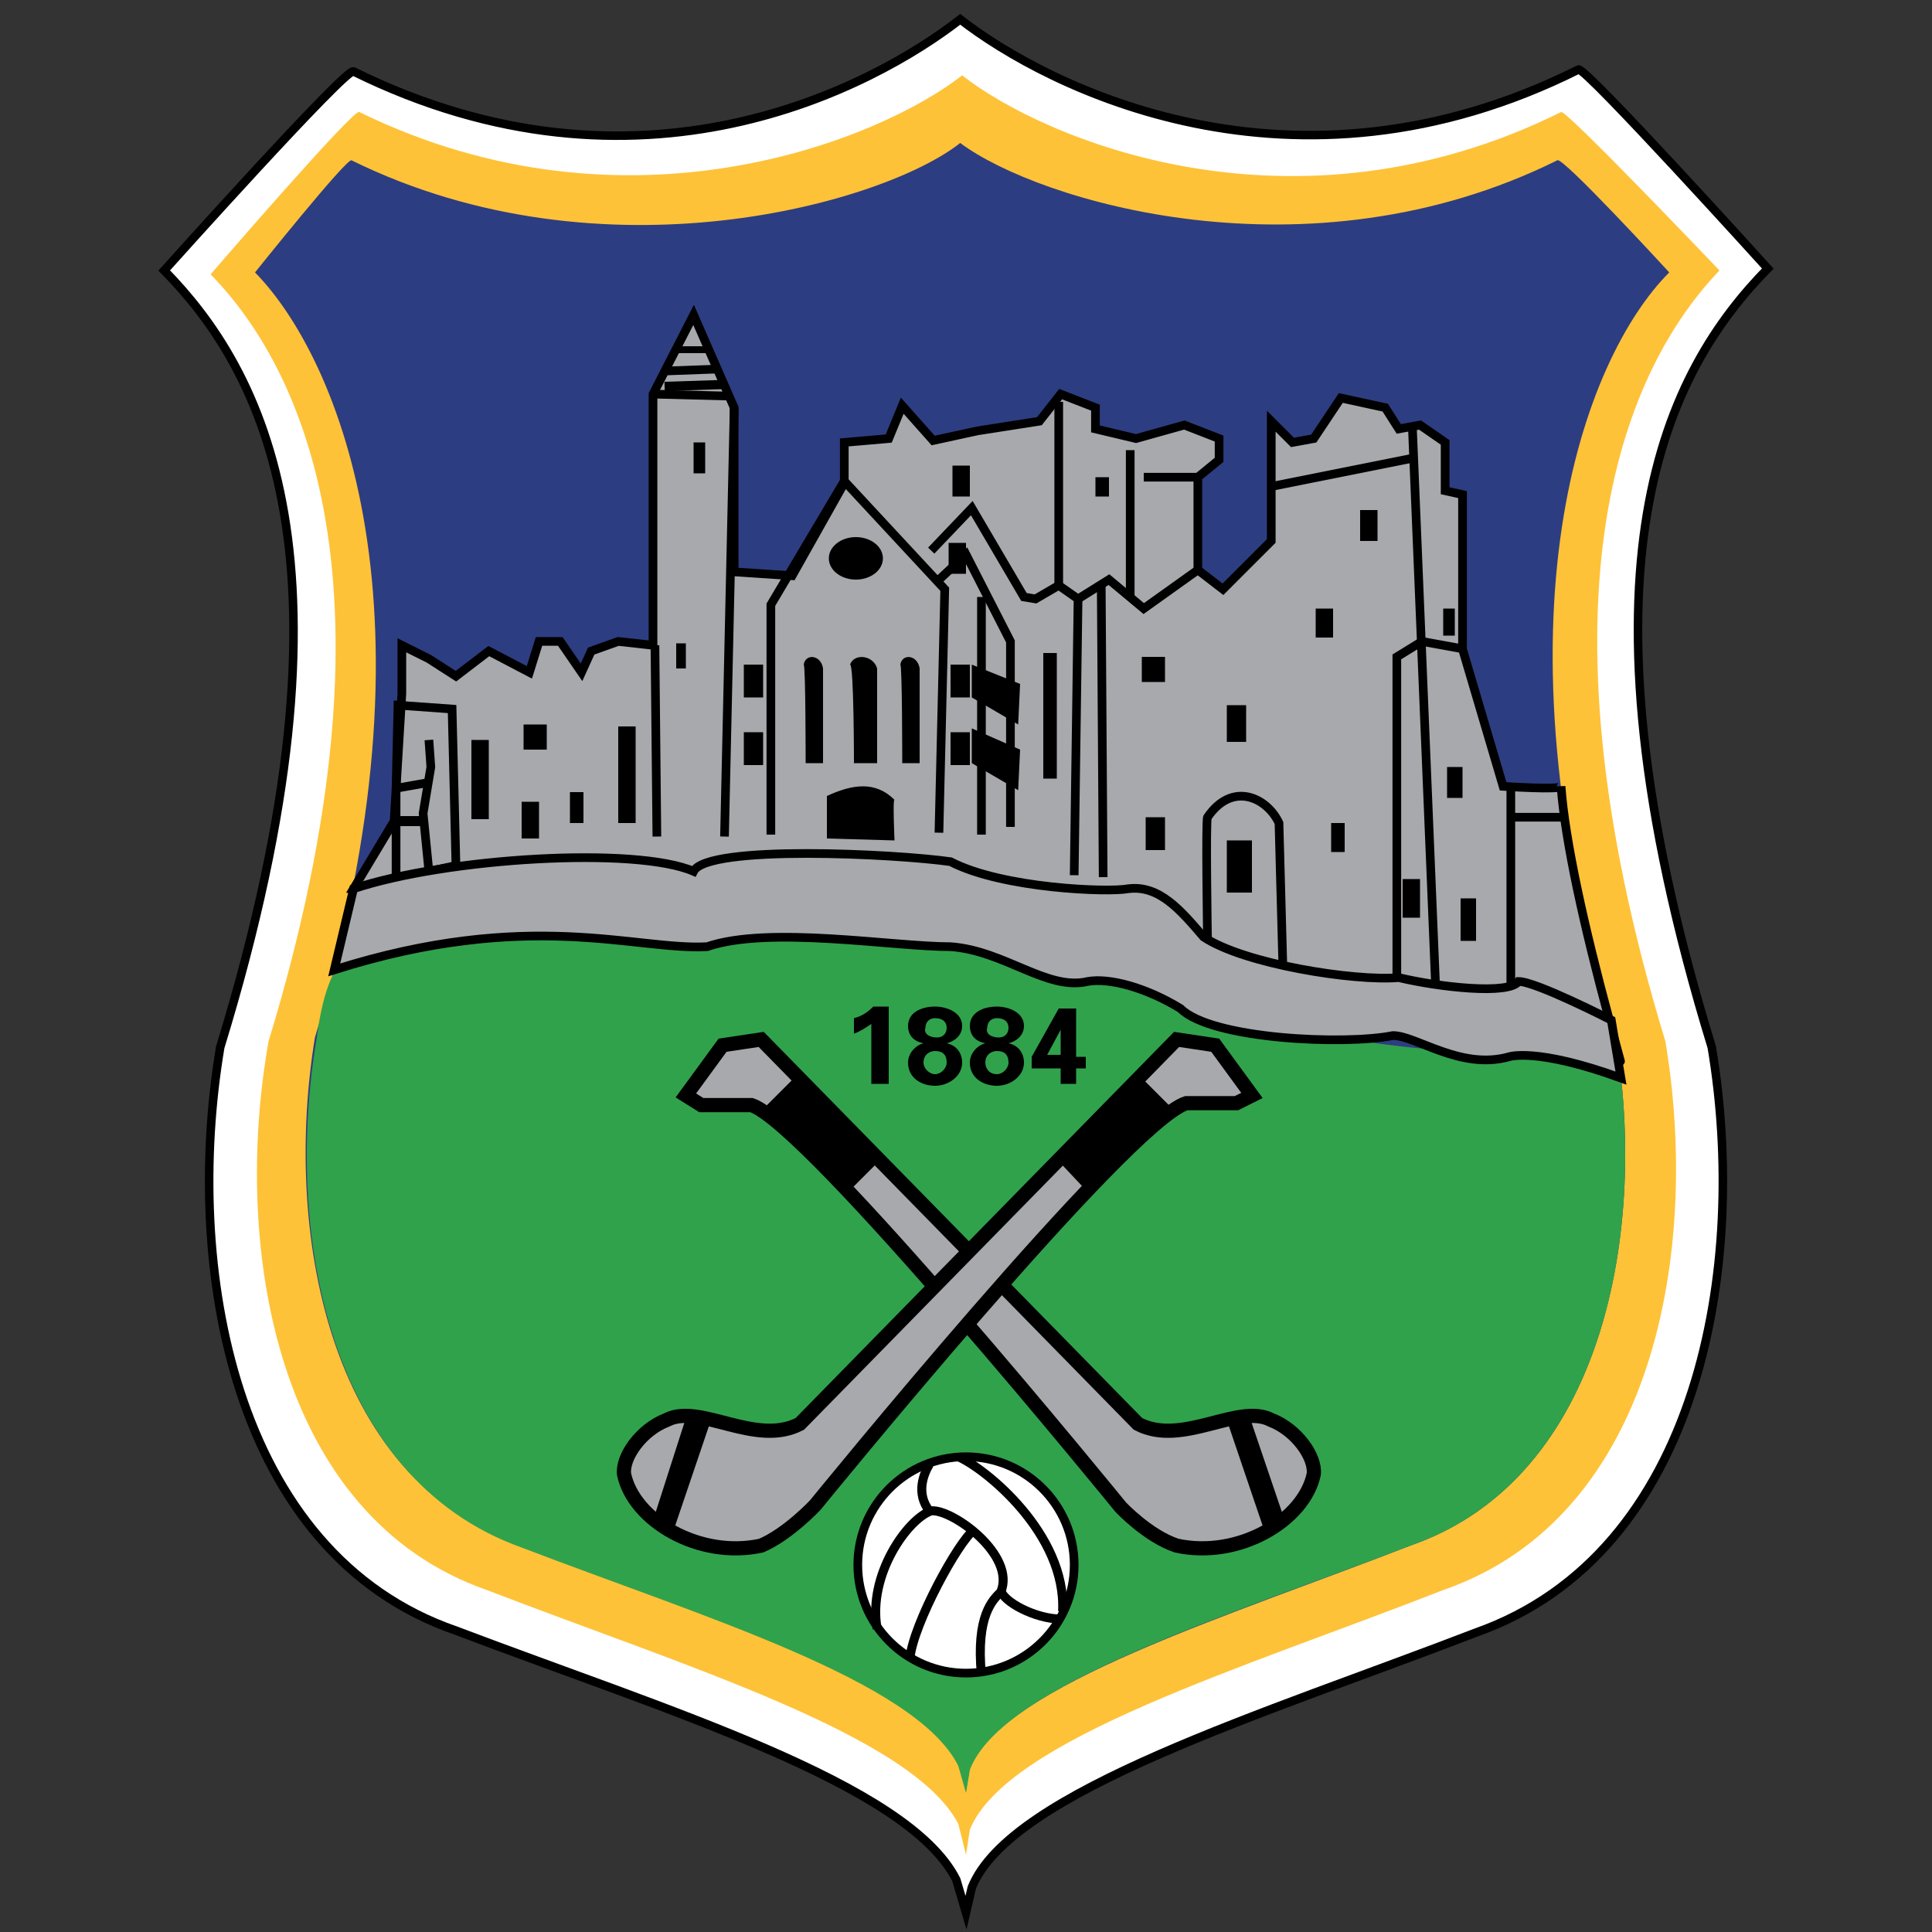 <?xml version="1.0" encoding="utf-8"?>
<!-- Generator: Adobe Illustrator 19.0.1, SVG Export Plug-In . SVG Version: 6.00 Build 0)  -->
<svg version="1.1" xmlns="http://www.w3.org/2000/svg" xmlns:xlink="http://www.w3.org/1999/xlink" x="0px" y="0px"
	 viewBox="0 0 100 100" style="enable-background:new 0 0 100 100;" xml:space="preserve">
<rect x="0" y="0" width="100" height="100" fill="#333333" stroke="none"/>
<style type="text/css">
	.st0{fill:#FFFFFF;stroke:#000000;stroke-width:0.441;}
	.st1{fill:#FEC238;}
	.st2{fill:#2D3D81;}
	.st3{fill:#30A24B;}
	.st4{fill:#A7A9AC;stroke:#000000;stroke-width:0.449;}
	.st5{fill:none;stroke:#000000;stroke-width:0.449;}
	.st6{fill:none;stroke:#000000;stroke-width:0.355;}
	.st7{fill:none;stroke:#000000;stroke-width:0.477;}
	.st8{fill:none;}
	.st9{fill:none;stroke:#000000;stroke-width:0.519;}
	.st10{fill:#FFFFFF;stroke:#000000;stroke-width:0.449;}
	.st11{fill:none;stroke:#000000;stroke-width:0.467;}
	.st12{fill:#A7A9AC;stroke:#000000;stroke-width:0.735;}
</style>
<g>
	<path class="st0" d="M91.5,13.9c0,0-9.5-10.5-9.8-10.3C66.9,11,54.2,4.5,49.7,1c-4.5,3.5-16.6,10-31.4,2.7
		c-0.3-0.3-9.8,10.3-9.8,10.3c5,5.1,10.6,15.1,2.9,40.2C9.5,65.5,12,80.4,23.6,84.4c10.8,4.1,23.4,7.9,25.9,12.9L50,99c0,0,0,0,0,0
		c0,0,0,0,0,0l0,0c0,0,0,0,0,0l0.3-1.3c2-5,15.2-9,26.1-13.2C88,80.4,90.5,65.5,88.6,54.2C80.9,29.1,86.4,19.1,91.5,13.9z"/>
	<path class="st1" d="M89,14c0,0-8-8.4-8.2-8.2c-13.9,6.9-26.8,1.4-31-1.9c-4.2,3.3-17.3,8.7-31.2,1.9c-0.2-0.3-7.7,8.4-7.7,8.4
		c4.7,4.8,10.2,16.1,3,39.7C12,64.6,14.3,78.5,25.2,82.3c10.1,3.9,22,7.5,24.4,12.1L50,96c0,0,0,0,0,0c0,0,0,0,0,0l0,0c0,0,0,0,0,0
		l0.2-1.3c1.9-4.7,14.3-8.4,24.5-12.4C85.7,78.5,88,64.6,86.2,53.9C79,30.3,84.3,18.9,89,14z"/>
	<path class="st2" d="M86.4,14.1c0,0-5.6-6.1-5.8-5.8c-12.9,6.4-26.9,2.1-30.9-0.9c-3.9,3.1-18.5,7.3-31.5,0.9c-0.2-0.2-5,5.8-5,5.8
		c4.4,4.5,9.8,17.7,3.1,39.6C14.7,63.5,16.8,76.5,27,80c9.4,3.6,20.4,6.9,22.6,11.3l0.4,1.4c0,0,0,0,0,0c0,0,0,0,0,0l0,0
		c0,0,0,0,0,0l0.2-1.2C52,87.2,63.5,83.7,73,80c10.1-3.5,12.3-16.5,10.6-26.4C76.9,31.8,82,18.5,86.4,14.1z"/>
	<path class="st3" d="M65.8,53.3c0,0-5.6-3.8-5.8-3.6c-7.3,0-10.3-0.9-19-2.3c-2.3,1.2-6.6-0.2-11,0.9c-0.2-0.2-9.6,1.1-9.6,1.1
		c4.4,4.5-2.7-6.2-4,4.3c-1.7,9.9,0.5,22.8,10.6,26.4c9.4,3.6,20.4,6.9,22.6,11.3l0.4,1.4c0,0,0,0,0,0c0,0,0,0,0,0l0,0c0,0,0,0,0,0
		l0.2-1.2C51.9,87.2,63.4,83.7,73,80c10.1-3.5,12.3-16.5,10.6-26.4C75.8,55.4,70.8,53.7,65.8,53.3z"/>
	<path class="st4" d="M83.3,52.8C83.3,52.8,84.6,57.6,83.3,52.8c-1.3-4.8-2.3-9.3-2.5-12.1c0,0.2-3,0-3,0l-2.1-7.1v-8l-0.9-0.2v-2.5
		L73.5,22l-1.1,0.2l-0.7-1.1l-2.3-0.5L68,22.7l-1.1,0.2l-1.1-1.1v6.2l-2.5,2.5L62,29.5v-4.8l1.1-0.9v-1.1L61.3,22l-2.5,0.7l-2.1-0.5
		v-1.1l-1.8-0.7l-1.1,1.4l-3.2,0.5l-2.3,0.5l-1.6-1.8L46,22.7l-2.3,0.2v2.1L41,29.8l-3-0.2v-8.5l-2.1-4.8l-2.1,4.1v13l-1.8-0.2
		l-1.4,0.5l-0.5,1.1l-1.1-1.6h-1.1l-0.5,1.6l-2.1-1.1L23.6,35l-1.4-0.9l-1.4-0.7v2.5l-0.4,6.6L18.3,46l6.2,0.3l9.6,0.2L46.2,46
		l10.5,1.8l8.5,3.2l10.1,1.8L83.3,52.8"/>
	<path d="M41.7,39.5h0.9v-4.9c-0.1-0.7-0.9-0.8-1-0.2C41.7,34.4,41.7,39.5,41.7,39.5z"/>
	<path d="M44.2,39.5h1.2v-4.9c-0.2-0.7-1.2-0.8-1.4-0.2C44.2,34.4,44.2,39.5,44.2,39.5z"/>
	<path d="M46.7,39.5h0.9v-4.9c-0.1-0.7-0.9-0.8-1-0.2C46.7,34.4,46.7,39.5,46.7,39.5z"/>
	<ellipse cx="44.3" cy="28.9" rx="1.4" ry="1.1"/>
	<path d="M42.8,43.4v-2.2c1.3-0.6,2.5-0.8,3.5,0.2c-0.1-0.1,0,2.1,0,2.1L42.8,43.4z"/>
	<rect x="70.4" y="26.4" width="0.9" height="1.6"/>
	<rect x="49.3" y="24.1" width="0.9" height="1.6"/>
	<rect x="49.1" y="28.1" width="0.9" height="1.6"/>
	<rect x="68.1" y="31.5" width="0.9" height="1.5"/>
	<rect x="63.5" y="36.5" width="1" height="1.9"/>
	<rect x="59.1" y="34" width="1.2" height="1.3"/>
	<rect x="59.3" y="42.3" width="1" height="1.7"/>
	<rect x="68.9" y="42.6" width="0.7" height="1.5"/>
	<rect x="74.9" y="39.7" width="0.8" height="1.6"/>
	<rect x="75.6" y="46.5" width="0.8" height="2.2"/>
	<rect x="72.6" y="45.5" width="0.9" height="2"/>
	<rect x="74.7" y="31.5" width="0.6" height="1.4"/>
	<rect x="63.5" y="43.5" width="1.3" height="2.7"/>
	<rect x="35.9" y="22.9" width="0.6" height="1.6"/>
	<rect x="35" y="33.3" width="0.5" height="1.3"/>
	<rect x="32" y="37.6" width="0.9" height="5"/>
	<rect x="27.1" y="37.5" width="1.2" height="1.3"/>
	<rect x="29.5" y="41" width="0.7" height="1.6"/>
	<rect x="27" y="41.5" width="0.9" height="1.9"/>
	<rect x="24.4" y="38.3" width="0.9" height="4.1"/>
	<rect x="54" y="33.8" width="0.7" height="6.5"/>
	<rect x="56.7" y="24.7" width="0.7" height="1"/>
	<rect x="49.2" y="34.4" width="1" height="1.7"/>
	<rect x="49.2" y="37.9" width="1" height="1.7"/>
	<rect x="38.5" y="34.4" width="1" height="1.7"/>
	<rect x="38.5" y="37.9" width="1" height="1.7"/>
	<polygon points="50.3,36.1 52.7,37.5 52.8,35.4 50.3,34.4 	"/>
	<polygon points="50.3,39.5 52.7,40.9 52.8,38.8 50.3,37.7 	"/>
	<line class="st5" x1="78.2" y1="51" x2="78.2" y2="40.8"/>
	<line class="st5" x1="81" y1="42.3" x2="78.2" y2="42.3"/>
	<line class="st5" x1="74.3" y1="50.9" x2="73.1" y2="22"/>
	<line class="st5" x1="65.7" y1="25.2" x2="73.2" y2="23.7"/>
	<polyline class="st5" points="75.8,33.6 73.6,33.2 72.3,34 72.3,50.6 	"/>
	<path class="st5" d="M66.4,50l-0.2-7.4c-0.6-1.3-2.4-2.2-3.7-0.3c-0.1,0.1,0,6.3,0,6.3"/>
	<polyline class="st5" points="62,29.5 59.2,31.5 57.4,30 55.8,31 54.8,30.3 53.6,31 53,30.9 50.3,26.3 48.2,28.5 	"/>
	<polyline class="st5" points="39.9,43.2 39.9,31.3 43.7,24.9 48.9,30.5 48.6,43.1 	"/>
	<line class="st5" x1="57.1" y1="45.4" x2="57" y2="30.3"/>
	<line class="st5" x1="55.6" y1="45.3" x2="55.8" y2="31"/>
	<line class="st5" x1="58.5" y1="30.9" x2="58.5" y2="23.3"/>
	<line class="st5" x1="54.8" y1="30.3" x2="54.8" y2="20.8"/>
	<line class="st5" x1="62" y1="24.7" x2="59.2" y2="24.7"/>
	<line class="st5" x1="50.8" y1="43.2" x2="50.8" y2="30.9"/>
	<polyline class="st5" points="52.3,42.8 52.3,33.2 50,28.7 48.5,30.1 	"/>
	<line class="st5" x1="38" y1="21.1" x2="37.5" y2="43.3"/>
	<line class="st5" x1="34" y1="43.3" x2="33.9" y2="33.4"/>
	<line class="st5" x1="33.9" y1="20.4" x2="37.7" y2="20.5"/>
	<line class="st5" x1="34.5" y1="19.2" x2="37.2" y2="19.1"/>
	<line class="st6" x1="35" y1="18.1" x2="36.7" y2="18.1"/>
	<line class="st7" x1="34.4" y1="20" x2="37.5" y2="19.9"/>
	<line class="st8" x1="35.1" y1="18" x2="36.8" y2="18.2"/>
	<line class="st8" x1="34.3" y1="19.5" x2="37.3" y2="19.5"/>
	<line class="st8" x1="33.9" y1="35.3" x2="21.4" y2="36.1"/>
	<polyline class="st5" points="20.5,45.4 20.5,40.8 20.6,36.5 23.4,36.7 23.6,44.8 22.2,45.1 21.9,42.1 22.3,39.7 22.2,38.3 	"/>
	<line class="st9" x1="21.8" y1="42.5" x2="20.7" y2="42.5"/>
	<line class="st5" x1="22.2" y1="40.5" x2="20.5" y2="40.8"/>
	<path class="st4" d="M18.3,46c4.8-1.6,14.6-2.2,17.6-0.9c0.7-1.4,10.5-0.9,13.3-0.5c2.7,1.4,8.2,1.6,9.2,1.4
		c1.6-0.2,2.7,1.1,3.9,2.5c2.1,1.4,7.8,2.3,10.1,2.1c2.1,0.5,5.7,0.9,6.2,0.2c0.9,0,4.8,2,4.8,2l0.5,3c-4.4-1.6-5.8-1.1-5.8-1.1
		c-2.5,0.7-4.8-1.1-6-1.1c-2.5,0.5-9.4,0.2-11-1.4c-1.8-1.1-3.7-1.6-4.8-1.4c-2.1,0.5-4.3-1.6-7.1-1.8c-3,0-9.4-1.1-12.6,0
		c-3.7,0.2-9.2-2-19.3,1.2L18.3,46z"/>
	<g>
		<g>
			<path d="M44.2,52.7c0.4-0.1,0.7-0.3,1-0.6H46v4h-0.9V53c-0.3,0.2-0.6,0.4-0.9,0.5V52.7z"/>
			<path d="M47.8,54c-0.5-0.1-0.8-0.4-0.8-0.9c0-0.7,0.7-1,1.4-1c0.6,0,1.4,0.3,1.4,1c0,0.5-0.4,0.8-0.8,0.9v0v0
				c0.5,0.1,0.8,0.5,0.8,1c0,0.7-0.7,1.2-1.4,1.2c-0.7,0-1.4-0.4-1.4-1.2C47,54.5,47.4,54.1,47.8,54L47.8,54z M48.5,53.7
				c0.3,0,0.5-0.2,0.5-0.5c0-0.3-0.2-0.5-0.6-0.5c-0.3,0-0.5,0.2-0.5,0.5C47.8,53.5,48.1,53.7,48.5,53.7z M48.4,55.6
				c0.3,0,0.6-0.3,0.6-0.6c0-0.4-0.2-0.6-0.6-0.6c-0.3,0-0.6,0.2-0.6,0.6C47.8,55.3,48.1,55.6,48.4,55.6z"/>
			<path d="M51,54c-0.5-0.1-0.8-0.4-0.8-0.9c0-0.7,0.7-1,1.4-1c0.6,0,1.4,0.3,1.4,1c0,0.5-0.4,0.8-0.8,0.9v0v0
				c0.5,0.1,0.8,0.5,0.8,1c0,0.7-0.7,1.2-1.4,1.2c-0.7,0-1.4-0.4-1.4-1.2C50.2,54.5,50.6,54.1,51,54L51,54z M51.7,53.7
				c0.3,0,0.5-0.2,0.5-0.5c0-0.3-0.2-0.5-0.6-0.5c-0.3,0-0.5,0.2-0.5,0.5C51,53.5,51.3,53.7,51.7,53.7z M51.6,55.6
				c0.3,0,0.6-0.3,0.6-0.6c0-0.4-0.2-0.6-0.6-0.6c-0.3,0-0.6,0.2-0.6,0.6C51,55.3,51.2,55.6,51.6,55.6z"/>
			<path d="M55.7,55.3v0.8h-0.8v-0.8h-1.5v-0.6l1.4-2.5h0.9v2.5h0.5v0.6H55.7z M54.9,53.3L54.9,53.3l-0.7,1.3h0.7V53.3z"/>
		</g>
		<g>
			<circle class="st10" cx="50" cy="81" r="5.6"/>
			<path class="st11" d="M45.4,84.3c-0.5-2.8,1.6-5.7,2.8-6.1c1.1-0.1,4.4,2.3,3.6,4.2c-0.4,0.4-1.3,1.2-1,4.3"/>
			<path class="st11" d="M47.1,85.8c0.2-1.8,2.5-6,3.3-6.6"/>
			<path class="st11" d="M54.9,83.8c-1.3,0-3-0.9-3.1-1.5"/>
			<path class="st11" d="M48.1,78.2c-0.7-0.9-0.3-1.9,0-2.4"/>
			<path class="st11" d="M49.6,75.4c1.4,0.6,5.6,4,5.4,8"/>
		</g>
		<g>
			<path class="st12" d="M35.5,56.7l1.9-2.6l2-0.3l19.5,19.9c2.3,1.2,5.2-1.1,6.9-0.2c1.3,0.5,2.3,1.9,2.2,2.8
				c-0.5,2.4-3.9,4.4-7.1,3.7C59.4,79.5,58,78,58,78S41.9,58.2,38.9,57.2c-1.1,0-2.6,0-2.6,0L35.5,56.7z"/>
			<polygon points="39.4,57.5 41.2,55.7 45.6,60 43.9,61.7 			"/>
			<polygon points="65.5,79.4 66.5,78.7 64.7,73.4 63.5,73.5 			"/>
		</g>
		<g>
			<path class="st12" d="M64.8,56.7l-1.9-2.6l-2-0.3L41.4,73.7c-2.3,1.2-5.2-1.1-6.9-0.2c-1.3,0.5-2.3,1.9-2.2,2.8
				c0.5,2.4,3.9,4.4,7.1,3.7c1.4-0.6,2.8-2.1,2.8-2.1s16.1-19.8,19.2-20.8c1.1,0,2.6,0,2.6,0L64.8,56.7z"/>
			<polygon points="60.8,57.5 59,55.7 54.7,60 56.3,61.7 			"/>
			<polygon points="34.8,79.4 33.8,78.7 35.5,73.4 36.8,73.5 			"/>
		</g>
	</g>
</g>
</svg>
